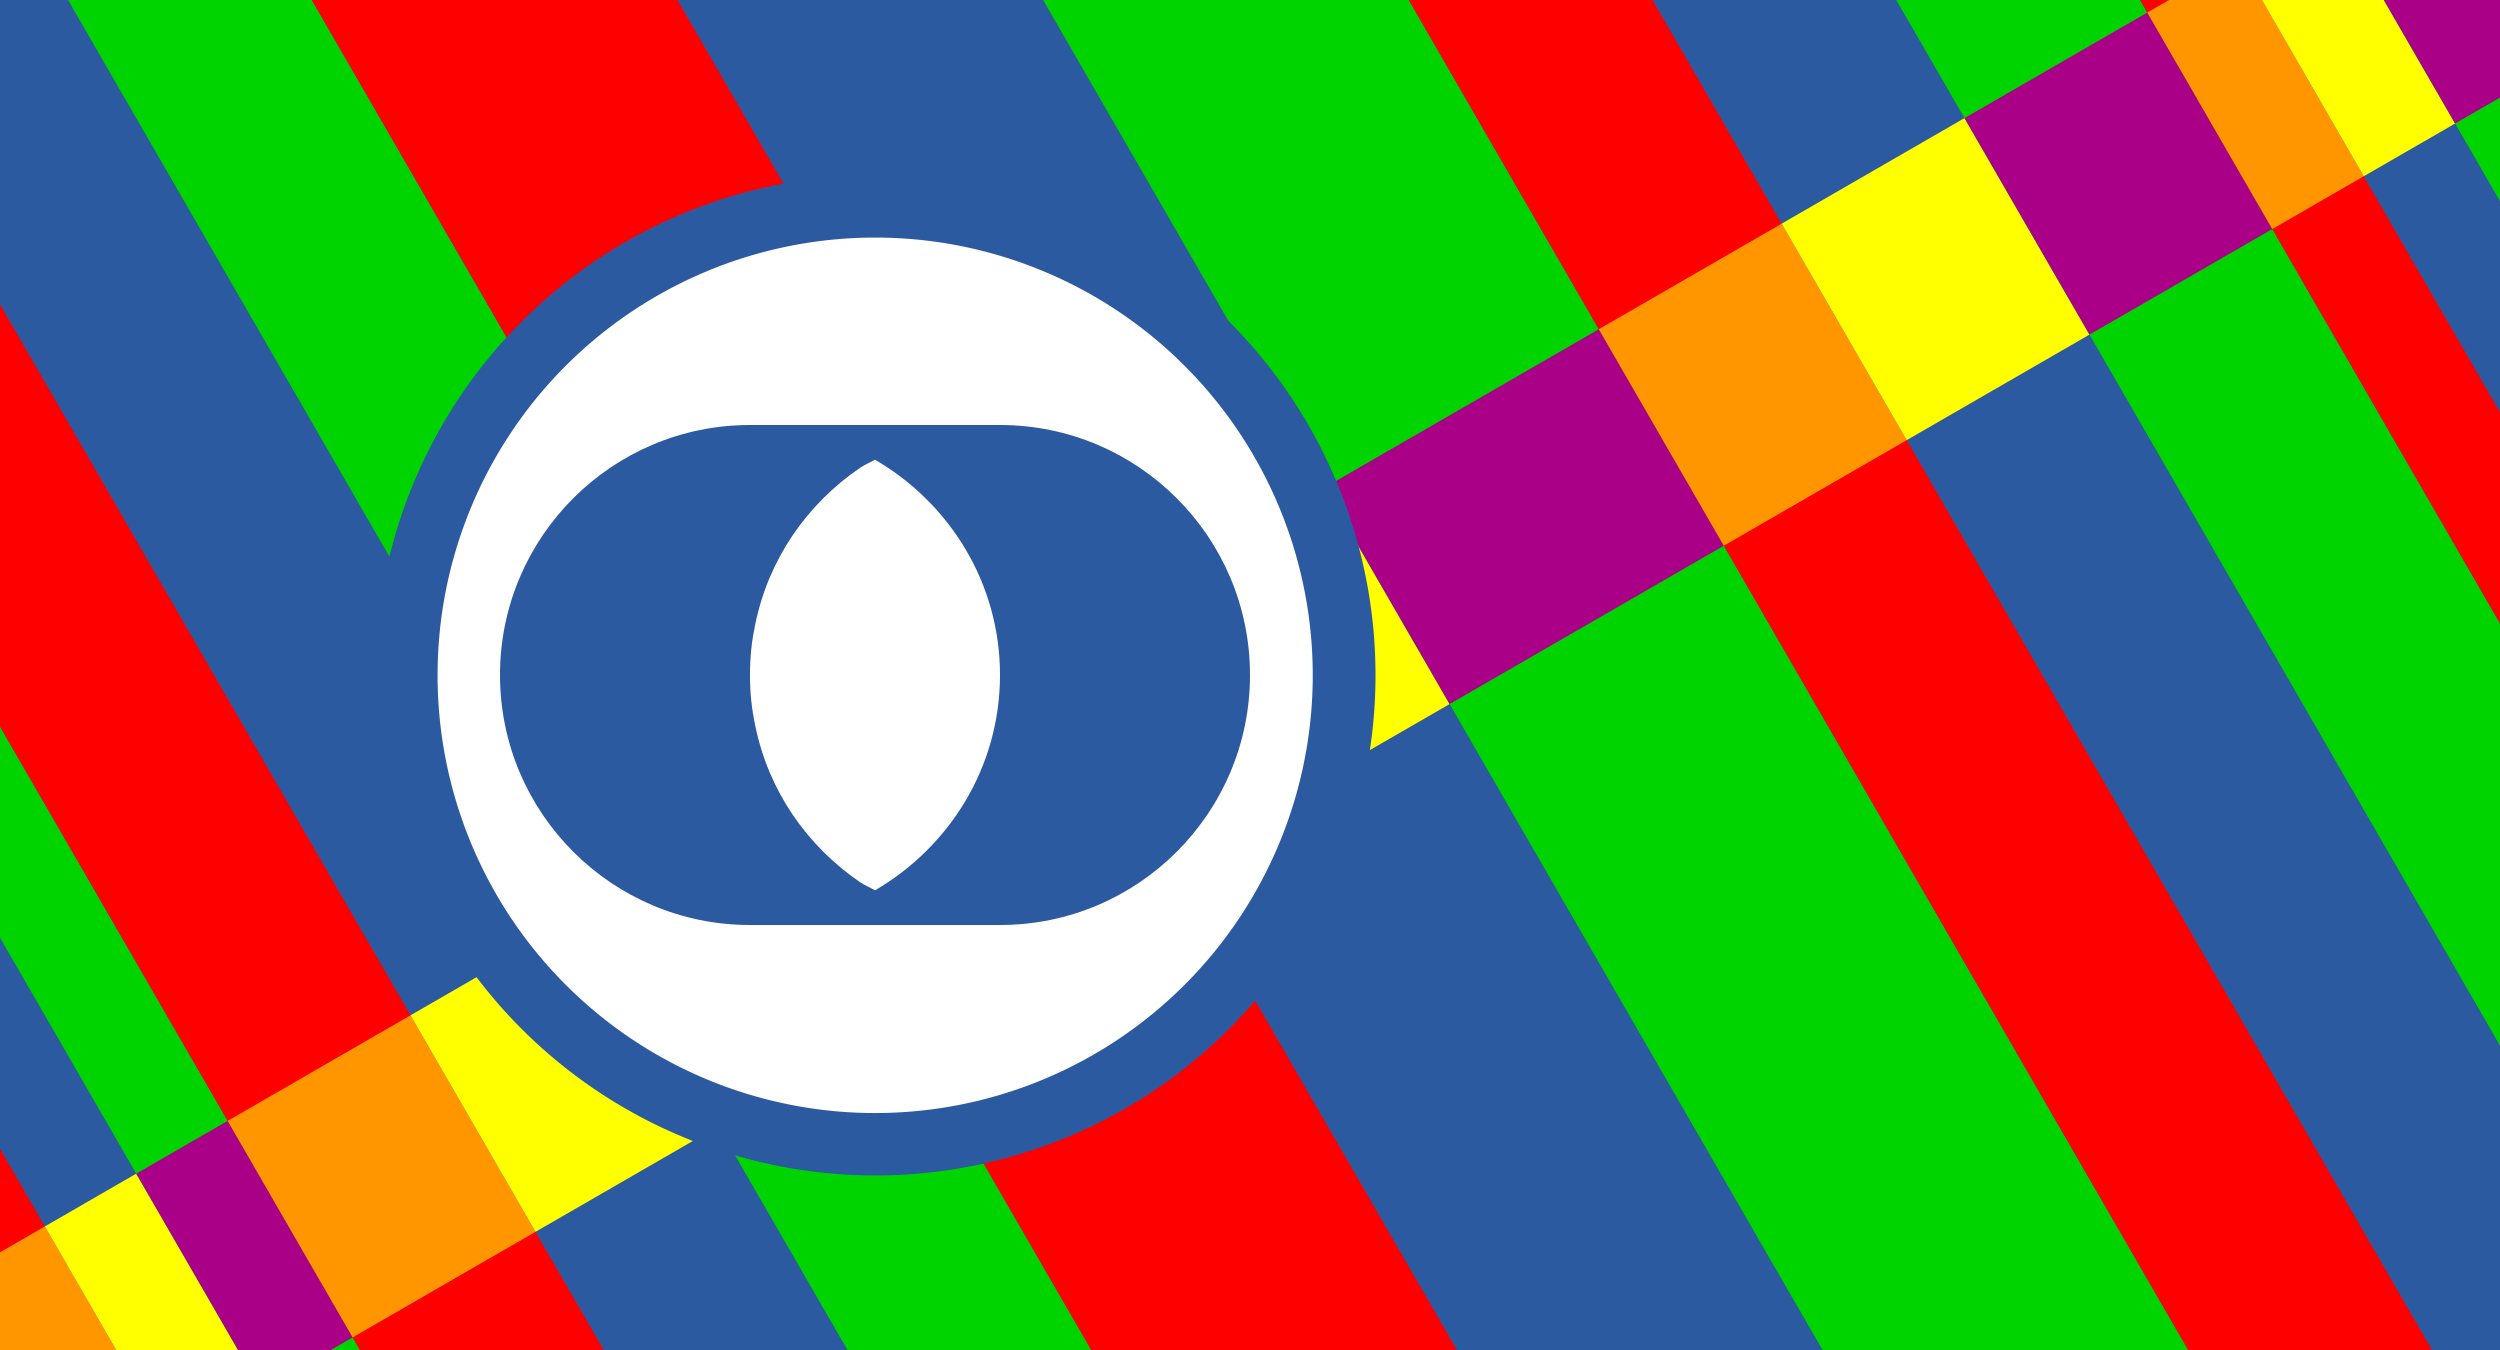 <?xml version="1.0" encoding="UTF-8" standalone="no"?>
<!-- Created with Inkscape (http://www.inkscape.org/) -->
<svg
   xmlns:dc="http://purl.org/dc/elements/1.1/"
   xmlns:cc="http://creativecommons.org/ns#"
   xmlns:rdf="http://www.w3.org/1999/02/22-rdf-syntax-ns#"
   xmlns:svg="http://www.w3.org/2000/svg"
   xmlns="http://www.w3.org/2000/svg"
   xmlns:sodipodi="http://sodipodi.sourceforge.net/DTD/sodipodi-0.dtd"
   xmlns:inkscape="http://www.inkscape.org/namespaces/inkscape"
   width="500"
   height="270"
   id="svg2"
   sodipodi:version="0.32"
   inkscape:version="0.46"
   version="1.0"
   sodipodi:docname="Sarenai.svg"
   inkscape:output_extension="org.inkscape.output.svg.inkscape"
   inkscape:export-filename="C:\Documents and Settings\Peter\Slin\flags\other\draftone.png"
   inkscape:export-xdpi="90"
   inkscape:export-ydpi="90">
  <defs
     id="defs4">
    <inkscape:perspective
       sodipodi:type="inkscape:persp3d"
       inkscape:vp_x="0 : 526.18109 : 1"
       inkscape:vp_y="0 : 1000 : 0"
       inkscape:vp_z="744.09448 : 526.18109 : 1"
       inkscape:persp3d-origin="372.04724 : 350.78739 : 1"
       id="perspective10" />
    <inkscape:perspective
       id="perspective2458"
       inkscape:persp3d-origin="372.04724 : 350.78739 : 1"
       inkscape:vp_z="744.09448 : 526.18109 : 1"
       inkscape:vp_y="0 : 1000 : 0"
       inkscape:vp_x="0 : 526.18109 : 1"
       sodipodi:type="inkscape:persp3d" />
  </defs>
  <sodipodi:namedview
     id="base"
     pagecolor="#ffffff"
     bordercolor="#666666"
     borderopacity="1.0"
     gridtolerance="10000"
     guidetolerance="10"
     objecttolerance="10"
     inkscape:pageopacity="0.0"
     inkscape:pageshadow="2"
     inkscape:zoom="1.05"
     inkscape:cx="250"
     inkscape:cy="125.54817"
     inkscape:document-units="px"
     inkscape:current-layer="layer1"
     showgrid="false"
     borderlayer="true"
     inkscape:window-width="1024"
     inkscape:window-height="712"
     inkscape:window-x="0"
     inkscape:window-y="22"
     showguides="true"
     inkscape:guide-bbox="true" />
  <g
     inkscape:label="Layer 1"
     inkscape:groupmode="layer"
     id="layer1">
    <rect
       style="opacity:1;fill:#2c5aa0;fill-opacity:1;stroke:none;stroke-width:50;stroke-linecap:butt;stroke-linejoin:miter;stroke-miterlimit:4;stroke-dasharray:none;stroke-dashoffset:0;stroke-opacity:1"
       id="rect3213"
       width="500"
       height="270"
       x="0"
       y="-5.2974118e-15" />
    <rect
       style="opacity:1;fill:#ff0000;fill-opacity:1;stroke:none;stroke-width:50;stroke-linecap:butt;stroke-linejoin:miter;stroke-miterlimit:4;stroke-dasharray:none;stroke-dashoffset:0;stroke-opacity:1"
       id="rect2383"
       width="21.111"
       height="506.19"
       x="-135.994"
       y="-11.182"
       transform="matrix(0.866,-0.5,0.5,0.866,0,0)" />
    <rect
       style="opacity:1;fill:#00d400;fill-opacity:1;stroke:none;stroke-width:50;stroke-linecap:butt;stroke-linejoin:miter;stroke-miterlimit:4;stroke-dasharray:none;stroke-dashoffset:0;stroke-opacity:1"
       id="rect2387"
       width="21.111"
       height="506.19"
       x="-93.771"
       y="-11.182"
       transform="matrix(0.866,-0.5,0.5,0.866,0,0)" />
    <rect
       y="-11.182"
       x="-72.66"
       height="506.19"
       width="42.222"
       id="rect2389"
       style="opacity:1;fill:#ff0000;fill-opacity:1;stroke:none;stroke-width:50;stroke-linecap:butt;stroke-linejoin:miter;stroke-miterlimit:4;stroke-dasharray:none;stroke-dashoffset:0;stroke-opacity:1"
       transform="matrix(0.866,-0.5,0.5,0.866,0,0)" />
    <rect
       y="-11.182"
       x="11.784"
       height="506.19"
       width="42.222"
       id="rect2393"
       style="opacity:1;fill:#00d400;fill-opacity:1;stroke:none;stroke-width:50;stroke-linecap:butt;stroke-linejoin:miter;stroke-miterlimit:4;stroke-dasharray:none;stroke-dashoffset:0;stroke-opacity:1"
       transform="matrix(0.866,-0.5,0.5,0.866,0,0)" />
    <rect
       style="opacity:1;fill:#ff0000;fill-opacity:1;stroke:none;stroke-width:50;stroke-linecap:butt;stroke-linejoin:miter;stroke-miterlimit:4;stroke-dasharray:none;stroke-dashoffset:0;stroke-opacity:1"
       id="rect2395"
       width="63.333"
       height="506.19"
       x="54.006"
       y="-11.182"
       transform="matrix(0.866,-0.5,0.5,0.866,0,0)" />
    <rect
       style="opacity:1;fill:#00d400;fill-opacity:1;stroke:none;stroke-width:50;stroke-linecap:butt;stroke-linejoin:miter;stroke-miterlimit:4;stroke-dasharray:none;stroke-dashoffset:0;stroke-opacity:1"
       id="rect2399"
       width="63.333"
       height="506.19"
       x="180.673"
       y="-11.182"
       transform="matrix(0.866,-0.5,0.5,0.866,0,0)" />
    <rect
       style="opacity:1;fill:#ff0000;fill-opacity:1;stroke:none;stroke-width:50;stroke-linecap:butt;stroke-linejoin:miter;stroke-miterlimit:4;stroke-dasharray:none;stroke-dashoffset:0;stroke-opacity:1"
       id="rect2401"
       width="42.222"
       height="506.19"
       x="244.006"
       y="-11.182"
       transform="matrix(0.866,-0.5,0.5,0.866,0,0)" />
    <rect
       style="opacity:1;fill:#00d400;fill-opacity:1;stroke:none;stroke-width:50;stroke-linecap:butt;stroke-linejoin:miter;stroke-miterlimit:4;stroke-dasharray:none;stroke-dashoffset:0;stroke-opacity:1"
       id="rect2405"
       width="42.222"
       height="506.19"
       x="328.451"
       y="-11.182"
       transform="matrix(0.866,-0.5,0.5,0.866,0,0)" />
    <rect
       y="-11.182"
       x="370.673"
       height="506.19"
       width="21.111"
       id="rect2407"
       style="opacity:1;fill:#ff0000;fill-opacity:1;stroke:none;stroke-width:50;stroke-linecap:butt;stroke-linejoin:miter;stroke-miterlimit:4;stroke-dasharray:none;stroke-dashoffset:0;stroke-opacity:1"
       transform="matrix(0.866,-0.5,0.5,0.866,0,0)" />
    <rect
       y="-11.182"
       x="412.895"
       height="506.19"
       width="21.111"
       id="rect2411"
       style="opacity:1;fill:#00d400;fill-opacity:1;stroke:none;stroke-width:50;stroke-linecap:butt;stroke-linejoin:miter;stroke-miterlimit:4;stroke-dasharray:none;stroke-dashoffset:0;stroke-opacity:1"
       transform="matrix(0.866,-0.5,0.5,0.866,0,0)" />
    <rect
       y="216.913"
       x="-135.994"
       height="50"
       width="21.111"
       id="rect2413"
       style="opacity:1;fill:#ff9600;fill-opacity:1;stroke:none;stroke-width:50;stroke-linecap:butt;stroke-linejoin:miter;stroke-miterlimit:4;stroke-dasharray:none;stroke-dashoffset:0;stroke-opacity:1"
       transform="matrix(0.866,-0.5,0.5,0.866,0,0)" />
    <rect
       style="opacity:1;fill:#ffff00;fill-opacity:1;stroke:none;stroke-width:50;stroke-linecap:butt;stroke-linejoin:miter;stroke-miterlimit:4;stroke-dasharray:none;stroke-dashoffset:0;stroke-opacity:1"
       id="rect2415"
       width="21.111"
       height="50"
       x="-114.883"
       y="216.913"
       transform="matrix(0.866,-0.5,0.5,0.866,0,0)" />
    <rect
       y="216.913"
       x="-93.771"
       height="50"
       width="21.111"
       id="rect2417"
       style="opacity:1;fill:#aa0088;fill-opacity:1;stroke:none;stroke-width:50;stroke-linecap:butt;stroke-linejoin:miter;stroke-miterlimit:4;stroke-dasharray:none;stroke-dashoffset:0;stroke-opacity:1"
       transform="matrix(0.866,-0.5,0.5,0.866,0,0)" />
    <rect
       style="opacity:1;fill:#ff9600;fill-opacity:1;stroke:none;stroke-width:50;stroke-linecap:butt;stroke-linejoin:miter;stroke-miterlimit:4;stroke-dasharray:none;stroke-dashoffset:0;stroke-opacity:1"
       id="rect2419"
       width="42.222"
       height="50"
       x="-72.66"
       y="216.913"
       transform="matrix(0.866,-0.5,0.5,0.866,0,0)" />
    <rect
       y="216.913"
       x="-30.438"
       height="50"
       width="42.222"
       id="rect2421"
       style="opacity:1;fill:#ffff00;fill-opacity:1;stroke:none;stroke-width:50;stroke-linecap:butt;stroke-linejoin:miter;stroke-miterlimit:4;stroke-dasharray:none;stroke-dashoffset:0;stroke-opacity:1"
       transform="matrix(0.866,-0.5,0.5,0.866,0,0)" />
    <rect
       style="opacity:1;fill:#aa0088;fill-opacity:1;stroke:none;stroke-width:50;stroke-linecap:butt;stroke-linejoin:miter;stroke-miterlimit:4;stroke-dasharray:none;stroke-dashoffset:0;stroke-opacity:1"
       id="rect2423"
       width="42.222"
       height="50"
       x="11.784"
       y="216.913"
       transform="matrix(0.866,-0.5,0.5,0.866,0,0)" />
    <rect
       y="216.913"
       x="54.006"
       height="50"
       width="63.333"
       id="rect2425"
       style="opacity:1;fill:#ff9600;fill-opacity:1;stroke:none;stroke-width:50;stroke-linecap:butt;stroke-linejoin:miter;stroke-miterlimit:4;stroke-dasharray:none;stroke-dashoffset:0;stroke-opacity:1"
       transform="matrix(0.866,-0.5,0.5,0.866,0,0)" />
    <rect
       style="opacity:1;fill:#ffff00;fill-opacity:1;stroke:none;stroke-width:50;stroke-linecap:butt;stroke-linejoin:miter;stroke-miterlimit:4;stroke-dasharray:none;stroke-dashoffset:0;stroke-opacity:1"
       id="rect2427"
       width="63.333"
       height="50"
       x="117.34"
       y="216.913"
       transform="matrix(0.866,-0.5,0.5,0.866,0,0)" />
    <rect
       y="216.913"
       x="180.673"
       height="50"
       width="63.333"
       id="rect2429"
       style="opacity:1;fill:#aa0088;fill-opacity:1;stroke:none;stroke-width:50;stroke-linecap:butt;stroke-linejoin:miter;stroke-miterlimit:4;stroke-dasharray:none;stroke-dashoffset:0;stroke-opacity:1"
       transform="matrix(0.866,-0.5,0.5,0.866,0,0)" />
    <rect
       y="216.913"
       x="244.006"
       height="50"
       width="42.222"
       id="rect2431"
       style="opacity:1;fill:#ff9600;fill-opacity:1;stroke:none;stroke-width:50;stroke-linecap:butt;stroke-linejoin:miter;stroke-miterlimit:4;stroke-dasharray:none;stroke-dashoffset:0;stroke-opacity:1"
       transform="matrix(0.866,-0.5,0.5,0.866,0,0)" />
    <rect
       style="opacity:1;fill:#ffff00;fill-opacity:1;stroke:none;stroke-width:50;stroke-linecap:butt;stroke-linejoin:miter;stroke-miterlimit:4;stroke-dasharray:none;stroke-dashoffset:0;stroke-opacity:1"
       id="rect2433"
       width="42.222"
       height="50"
       x="286.229"
       y="216.913"
       transform="matrix(0.866,-0.5,0.5,0.866,0,0)" />
    <rect
       y="216.913"
       x="328.451"
       height="50"
       width="42.222"
       id="rect2435"
       style="opacity:1;fill:#aa0088;fill-opacity:1;stroke:none;stroke-width:50;stroke-linecap:butt;stroke-linejoin:miter;stroke-miterlimit:4;stroke-dasharray:none;stroke-dashoffset:0;stroke-opacity:1"
       transform="matrix(0.866,-0.5,0.5,0.866,0,0)" />
    <rect
       style="opacity:1;fill:#ff9600;fill-opacity:1;stroke:none;stroke-width:50;stroke-linecap:butt;stroke-linejoin:miter;stroke-miterlimit:4;stroke-dasharray:none;stroke-dashoffset:0;stroke-opacity:1"
       id="rect2437"
       width="21.111"
       height="50"
       x="370.673"
       y="216.913"
       transform="matrix(0.866,-0.5,0.5,0.866,0,0)" />
    <rect
       y="216.913"
       x="391.784"
       height="50"
       width="21.111"
       id="rect2439"
       style="opacity:1;fill:#ffff00;fill-opacity:1;stroke:none;stroke-width:50;stroke-linecap:butt;stroke-linejoin:miter;stroke-miterlimit:4;stroke-dasharray:none;stroke-dashoffset:0;stroke-opacity:1"
       transform="matrix(0.866,-0.5,0.5,0.866,0,0)" />
    <rect
       style="opacity:1;fill:#aa0088;fill-opacity:1;stroke:none;stroke-width:50;stroke-linecap:butt;stroke-linejoin:miter;stroke-miterlimit:4;stroke-dasharray:none;stroke-dashoffset:0;stroke-opacity:1"
       id="rect2441"
       width="21.111"
       height="50"
       x="412.895"
       y="216.913"
       transform="matrix(0.866,-0.5,0.5,0.866,0,0)" />
    <path
       sodipodi:type="arc"
       style="fill:#2c5aa0;fill-opacity:1;stroke:none;stroke-width:20;stroke-linecap:round;stroke-linejoin:miter;stroke-miterlimit:4;stroke-dasharray:none;stroke-opacity:1"
       id="path2468"
       sodipodi:cx="201.50862"
       sodipodi:cy="133.41595"
       sodipodi:rx="103.44827"
       sodipodi:ry="101.5625"
       d="M 304.957,133.416 A 103.448,101.562 0 1 1 98.06,133.416 A 103.448,101.562 0 1 1 304.957,133.416 z"
       transform="matrix(0.967,0,0,0.985,-19.792,3.637)" />
    <path
       transform="matrix(0.846,0,0,0.862,4.557,20.057)"
       d="M 304.957,133.416 A 103.448,101.562 0 1 1 98.06,133.416 A 103.448,101.562 0 1 1 304.957,133.416 z"
       sodipodi:ry="101.5625"
       sodipodi:rx="103.44827"
       sodipodi:cy="133.41595"
       sodipodi:cx="201.50862"
       id="path2470"
       style="fill:#ffffff;fill-opacity:1;stroke:none;stroke-width:20;stroke-linecap:round;stroke-linejoin:miter;stroke-miterlimit:4;stroke-dasharray:none;stroke-opacity:1"
       sodipodi:type="arc" />
    <path
       style="fill:#2c5aa0;fill-opacity:1;stroke:none;stroke-width:20;stroke-linecap:round;stroke-linejoin:miter;stroke-miterlimit:4;stroke-dasharray:none;stroke-opacity:1"
       d="M 150,85 C 122.4,85 100,107.4 100,135 C 100,162.6 122.4,185 150,185 L 200,185 C 227.6,185 250,162.6 250,135 C 250,107.4 227.6,85 200,85 L 150,85 z M 175,91.938 C 189.877,100.603 200,116.553 200,135 C 200,153.446 189.877,169.397 175,178.062 C 174.035,177.5 172.985,177.093 172.062,176.469 C 169.402,174.671 166.919,172.607 164.656,170.344 C 162.394,168.081 160.329,165.597 158.531,162.938 C 156.734,160.278 155.203,157.459 153.937,154.469 C 152.672,151.478 151.698,148.316 151.031,145.062 C 150.698,143.435 150.421,141.805 150.25,140.125 C 150.079,138.445 150,136.725 150,135 C 150,133.275 150.079,131.555 150.25,129.875 C 150.421,128.195 150.698,126.564 151.031,124.938 C 151.698,121.683 152.672,118.522 153.937,115.531 C 155.203,112.54 156.734,109.722 158.531,107.062 C 160.329,104.403 162.394,101.918 164.656,99.656 C 166.919,97.394 169.402,95.329 172.062,93.531 C 172.985,92.907 174.035,92.499 175,91.938 z"
       id="path3160" />
  </g>
</svg>
